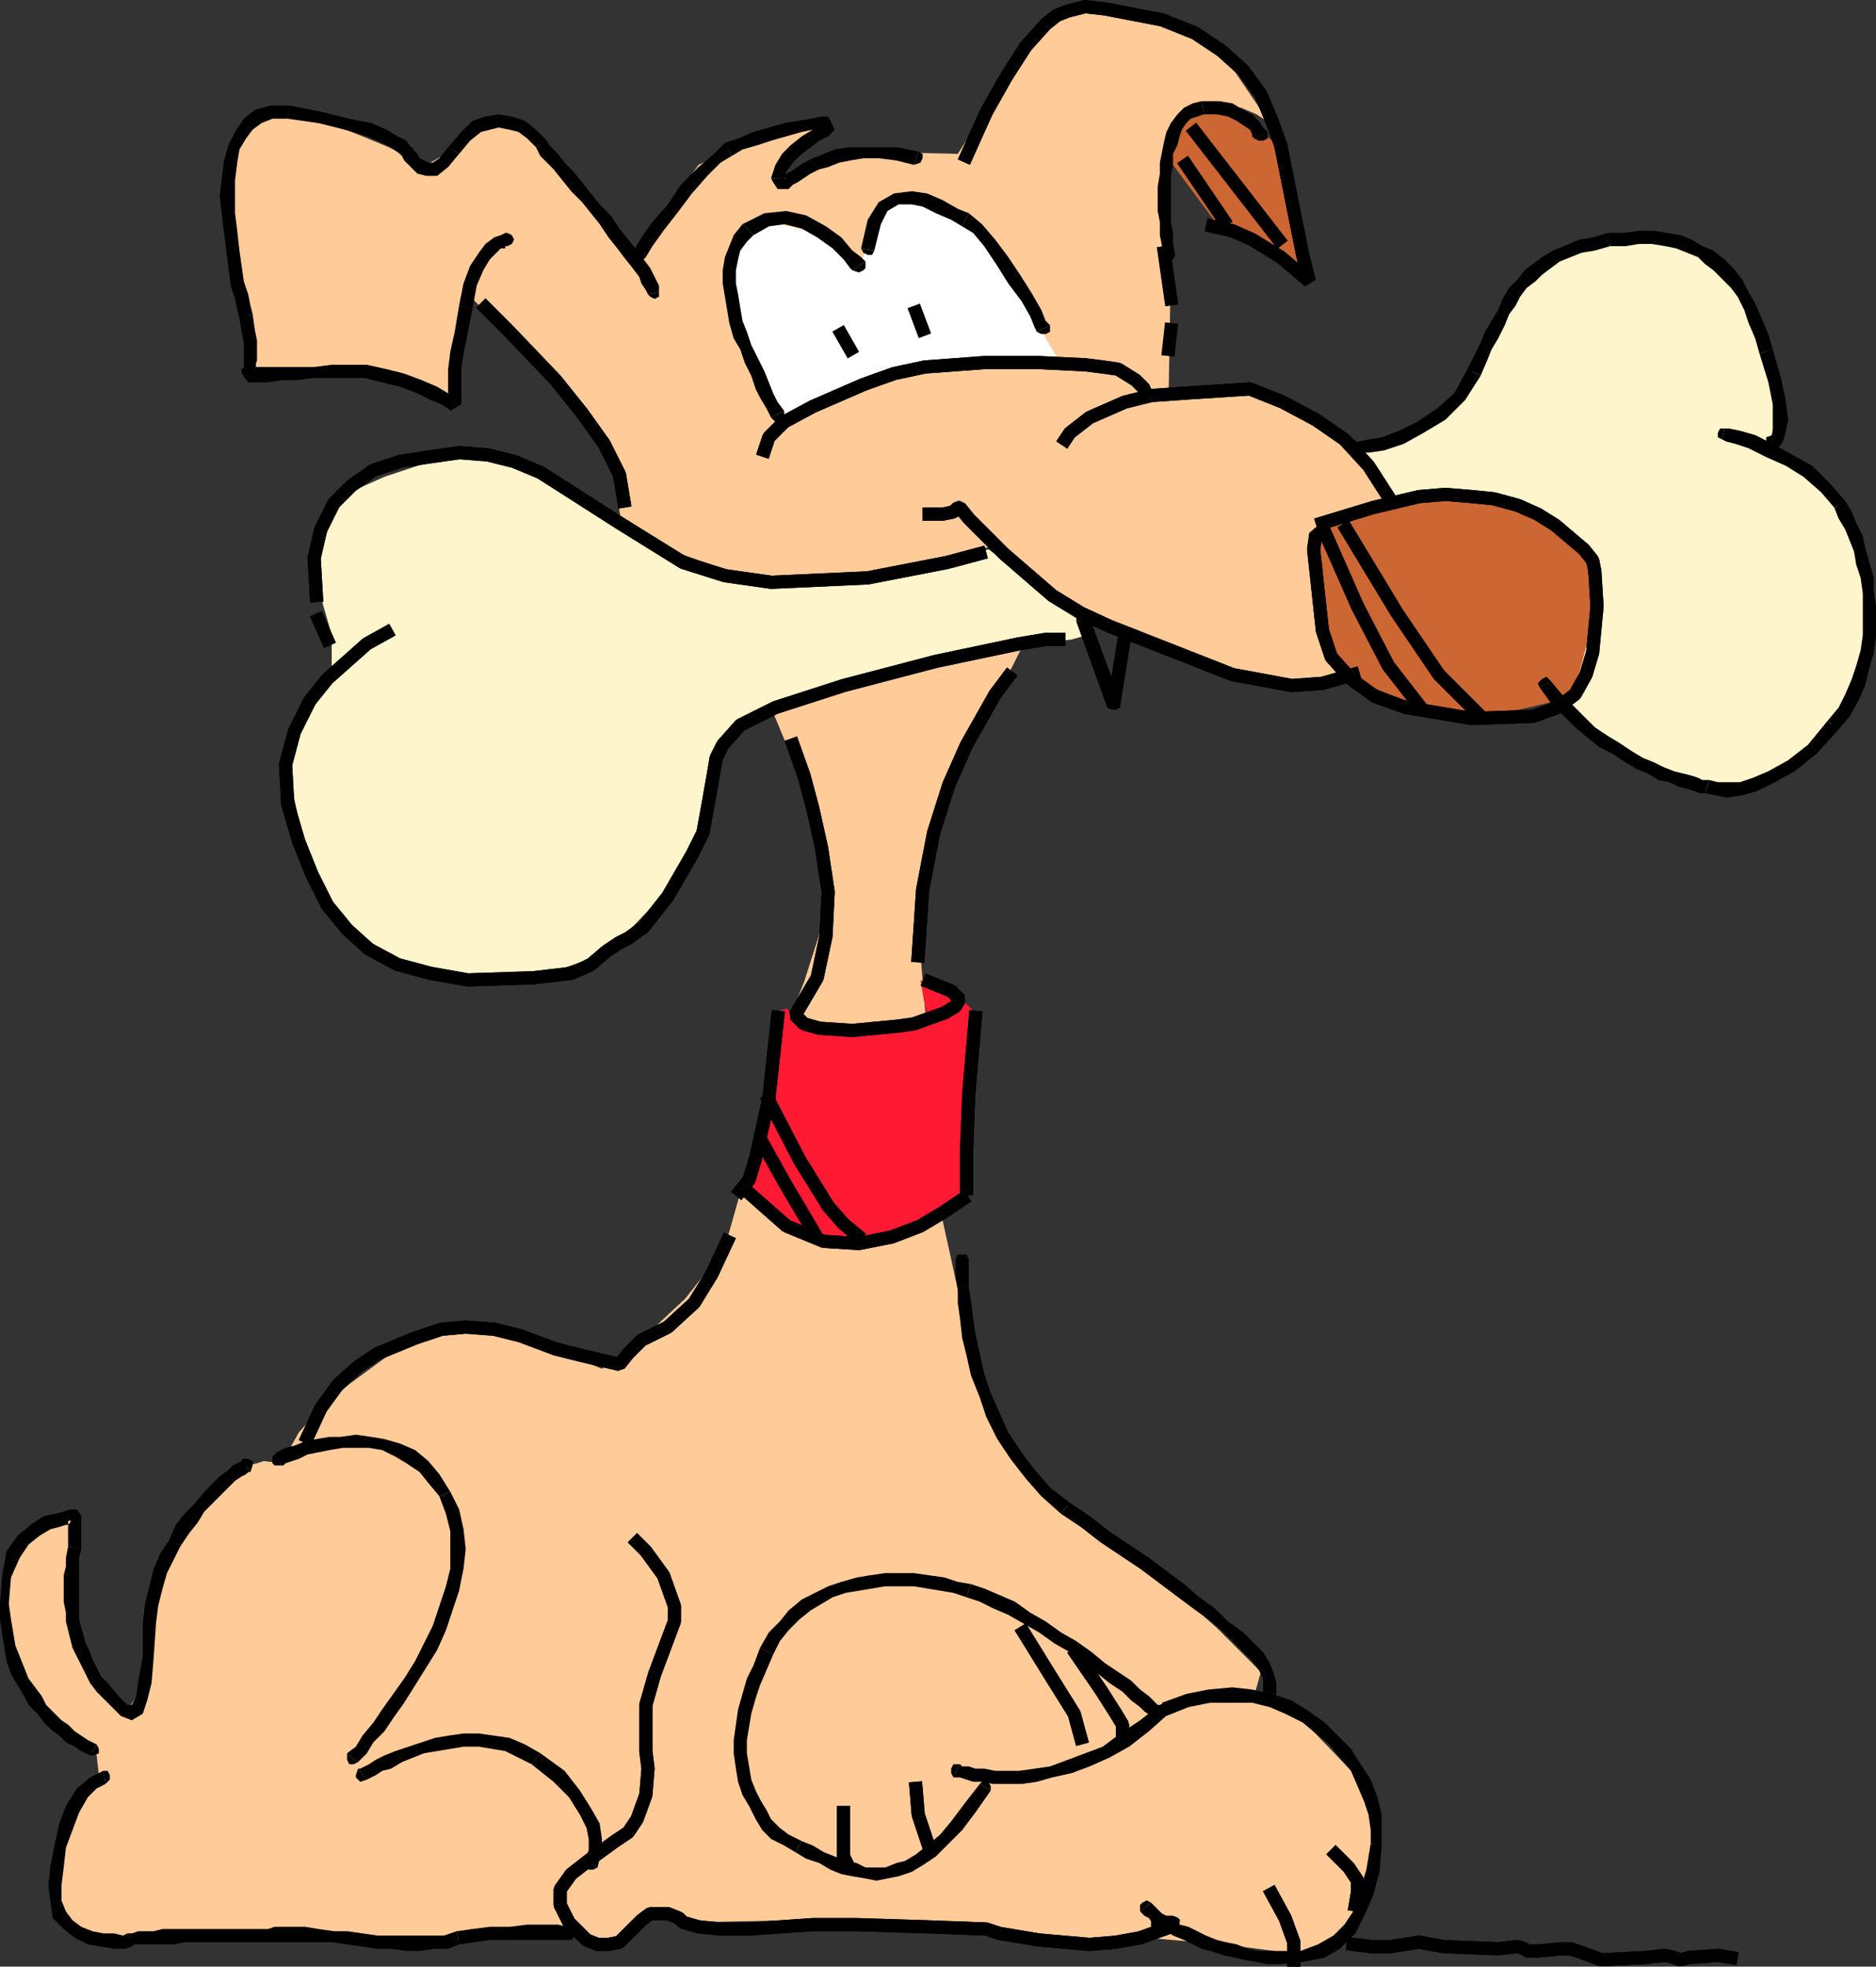 <svg xmlns="http://www.w3.org/2000/svg" width="854" height="895.163" version="1.2"><rect width="100%" height="100%" fill="#333333" stroke="none"/><g fill="none" fill-rule="evenodd" stroke="#000" stroke-linecap="square" stroke-linejoin="bevel" font-family="'Sans Serif'" font-size="12.5" font-weight="400"><path fill="#fff5cc" stroke="none" d="m619 205.041 19-6 15-6 9-7 26-53 12-10 14-7 18-5 19-1h10l8 3 7 2 6 4 5 5 4 5 21 49-7 25 16 13 12 10 8 9 3 6 2 6 4 33 1 22-11 19-10 14-9 10-24 11-13 4h-9l-31-15-20-12-13-11-92-117"/><path fill="#fc9" stroke="none" d="m283 239.041-4-26-25-39-43-42-4 30-3 20-38-14-49 1-3-19-3-15-4-10-2-11-1-18-1-25 2-3 5-7 4-4 5-2 7-2h7l17 3 15 6 12 5 8 4 9 4 11-6 13-10 7-2h8l7 3 7 7 18 20 23 29 30-41 24-11 20-5 12-3-19 19-1 3v3l4 1 7-2 21-8 10-3 40 1 35-55 1-2 5-4 11-4h20l11 1 10 3 15 7 10 6 3 3 21 31-6-4-7-3h-9l-8 1-8 3-6 5-2 12 1 51-1 58 25-1 15 2 13 3 13 6 11 9 11 14 12 17-32 9-2 28 5 30 11 10-26 7-47-14-44-18-33-21-14-11-48 12-25 2-21 1-16-1-33-12-24-12"/><path fill="#c63" stroke="none" d="m554 102.041-23-31 3-11 4-8 3-2 3-1 7 1 8 2 6 3 6 3 11 8 6 36 3 18-37-18"/><path fill="#fff" stroke="none" d="m482 164.041-13-22-23-34-10-7-9-6-7-3h-12l-5 3-3 2-1 4-8 21-16-13-8-4-7-2-7-1-8 2-7 6-5 8v12l9 32 7 17 4 13 21-10 20-8 19-6 21-2 23-2h25"/><path fill="#c63" stroke="none" d="m652 324.041-39-16-8-14-6-15-1-17 5-22 45-13h12l26 4 7 2 6 2 10 7 10 8 2 2 3 6 3 9-1 12-7 27-6 12-26 6-20 3-9-1-6-2"/><path fill="#fc9" stroke="none" d="m351 322.041 17 41 4 24 2 19v16l-8 25-6 15-29 102-8 13-11 14-15 14-23 18-29-12-16-4-16-1h-8l-9 2-8 3-10 5-19 14-15 13-8 9-5 9-3 5-8-1-3 1-4 1-4 3-5 5-18 21-8 10-5 10-6 29-1 21-9 14-15-13-9-38-1-37-10 4-9 5-6 8-4 12v14l1 16 15 28 25 20 1 9-8 13-6 12-4 10-1 9 1 11 2 13 11 3 12 2h15l23-1h30l37 1 38 4 58-6 14 2 9 4 19-14 17 4 50-1 50 4 36 2 40 3h19l15-1 35 3 31 4h7l7-1 6-3 4-4 5-7 3-9 3-10 2-10v-21l-2-9-5-6-24-25-12-10-4-3-4 1h-3l1-4 2-7-20-20-18-16-16-11-17-13-22-20-26-26-17-59-9-41-10-121 3-41 6-22 6-19 8-14 8-13 7-14 8-16-54 11-39 9-14 4-7 3"/><path fill="#fff5cc" stroke="none" d="m450 250.041-48 12-33 2-25 1-16-2-53-29-6-5-18-11-11-5-13-4-14-1-14 1-12 4-12 4-9 4-8 4-6 5-5 5-3 6-1 6 1 14 3 14 4 14v17l-11 15-7 13-2 6-1 5 6 28 6 27 5 9 8 11 10 10 8 5 35 8 21 3 15-1 20-7 10-5 10-7 21-22 10-13 2-6 2-5 2-14 4-17 8-15 4-5 5-4 22-7 37-10 39-9 26-5 22-3 7-2-1-9-33-22-11-8"/><path fill="#ff1a33" stroke="none" d="m419 446.041 17 8 4 3 3 3 1 4-5 54-1 26-13 9-11 7-10 3-20 2-10-1-10-3-19-13-9-8 7-8 5-10 1-14v-16l2-14 2-14 2-4 3-1 1 1 3 2 11 6h15l18-2 16-3-2-11-1-6"/><path fill="#000" stroke="none" d="m231 112.041 2-1 1-2-1-2-2-1v6m-16 29 2-11 3-7 3-5 3-3 2-2h2v-1h1v-6h-1l-2 1-3 1-4 3-3 4-4 6-3 8-2 10 6 2"/><path fill="#000" stroke="none" d="m205 187.041 5-3v-16l1-7 2-10 2-10-6-2-2 12-2 9-1 8v16l4-3-3 6"/><path fill="#000" stroke="none" d="M159 172.041h7l8 2 8 2 8 3 6 3 5 2 3 2 1 1 3-6h-1l-3-2-5-3-7-3-8-3-8-2-9-2h-8v6m-49-2 3 4h9l6-1h7l8-1h16v-6h-8l-8 1h-26l-4 1 3 4-6-2"/><path fill="#000" stroke="none" d="m109 145.041 1 6 1 5v11l-1 1v2l6 2v-5l1-3v-9l-1-5-1-7-6 2"/><path fill="#000" stroke="none" d="M132 48.041h-9l-7 2-5 4-4 6-3 6-2 7-1 8-1 8 1 9 1 8 1 8 1 8 1 8 2 6 1 5 1 4 6-2-1-4-1-5-2-6-1-7-1-7-1-9-1-8v-15l1-8 1-6 3-5 3-4 4-3 5-2h7l1-6"/><path fill="#000" stroke="none" d="M188 68.041v-1h-1l-2-3-4-2-5-3-7-3-10-2-12-3-15-3-1 6 14 2 12 3 10 3 7 3 4 2 4 3 1 1v-1l5-2"/><path fill="#000" stroke="none" d="m204 67.041-4 5-3 2h-2l-2-1-2-1-1-2-2-2-5 2v1l1 2 3 3 3 3 4 1h5l5-4 5-6-5-3"/><path fill="#000" stroke="none" d="m249 64.041-5-5-5-4-6-2-6-1-6 1-6 2-5 5-6 7 5 3 5-6 5-4 4-1 4-1 5 1 4 1 4 3 4 4 5-3"/><path fill="#000" stroke="none" d="M300 133.041v-3l-2-4-2-4-3-4-3-4-4-5-4-5-4-6-5-5-4-5-4-5-4-5-4-4-3-4-4-4-1-2-5 3 2 4 3 3 3 3 4 5 4 5 5 5 4 5 4 5 4 6 4 5 3 4 4 5 3 4 1 3 2 3 1 2 5-1"/><path fill="#000" stroke="none" d="m295 134.041 1 1 2 1 2-1v-2l-5 1m-8-19v3l1 2h2l2-1-5-4"/><path fill="#000" stroke="none" d="m330 65.041-5 5-7 6-8 8-6 9-7 8-5 7-3 5-2 2 5 4 2-2 3-5 5-7 7-9 6-8 7-8 6-6 5-3-3-6"/><path fill="#000" stroke="none" d="M377 53.041h-3l-5 1-6 1-6 1-7 2-7 2-7 3-6 2 3 6 5-3 7-2 6-2 7-2 7-2 5-1h6l1-6"/><path fill="#000" stroke="none" d="m357 81.041 1-3 3-4 4-4 4-3 4-3 4-2 3-3-3-6-1 6-2-3h-1l-3 3-5 3-5 4-4 4-3 5-2 6h6"/><path fill="#000" stroke="none" d="m418 69.041-9-2h-23l-6 1-5 2-5 2-4 2-3 2-3 2-2 1-1 1h-1 1l1 2-1-1h-6l1 2 2 3h5l2-2 2-1 3-2 3-2 4-2 4-1 5-2 5-1 6-1h7l8 1 8 2 2-6"/><path fill="#000" stroke="none" d="m416 75.041 3-1 1-2v-2l-2-1-2 6m56 76 2 1h2l2-1v-3l-6 3"/><path fill="#000" stroke="none" d="m438 103.041 5 3 5 6 6 9 5 8 6 8 4 7 2 5 1 2 6-3-2-2-2-5-4-7-5-8-6-9-6-8-6-7-6-5-3 6"/><path fill="#000" stroke="none" d="m398 114.041 3-12 3-6 5-3h6l5 1 6 3 7 3 5 3 3-6-5-2-7-4-7-3-7-1-8 1-7 4-5 8-3 13 6 1"/><path fill="#000" stroke="none" d="m392 113.041 1 2 2 1h2l1-2-6-1m-4 10 3 1 2-1 1-1v-3l-6 4"/><path fill="#000" stroke="none" d="m343 107.041 7-4 7-1 8 2 7 4 7 5 5 5 3 4 1 1 6-4-2-2-4-3-5-6-7-5-9-5-9-2-10 1-10 5 5 5"/><path fill="#000" stroke="none" d="m357 187.041-3-4-2-4-2-5-2-5-3-6-3-6-2-6-2-5-1-6-1-6-1-5v-6l1-5 1-4 3-4 3-3-5-5-4 5-2 5-2 5-1 6v6l1 6 1 6 1 6 2 7 3 5 2 6 3 6 2 6 2 4 3 5 2 4 6-3"/><path fill="#000" stroke="none" d="m351 190.041 2 2 2-1 2-1v-3l-6 3"/><path stroke-linecap="butt" stroke-linejoin="miter" stroke-miterlimit="2" stroke-width="6" d="m383 152.041 4 7m30-17 3 8m-199-10 10 10 22 23 12 15 10 14 7 14 2 12"/><path stroke-linecap="butt" stroke-linejoin="miter" stroke-miterlimit="2" stroke-width="6" d="m221 140.041 10 10 22 23 12 15 10 14 7 14 2 12m237-48v-3l-4-4-8-5-7-1-8-1-21-1h-25l-27 2-14 3-14 5-23 10-13 7-7 7-2 6"/><path stroke-linecap="butt" stroke-linejoin="miter" stroke-miterlimit="2" stroke-width="6" d="M521 180.041v-3l-4-4-8-5-7-1-8-1-21-1h-25l-27 2-14 3-14 5-23 10-13 7-7 7-2 6m92-134 9-20 9-16 9-14 9-10 5-4 5-2 8-2 9 1 26 5 15 6 12 8 10 9 8 11 5 12 4 11 4 20 6 30 3 12-13-11-13-8-9-4-9-2"/><path stroke-linecap="butt" stroke-linejoin="miter" stroke-miterlimit="2" stroke-width="6" d="m440 71.041 9-20 9-16 9-14 9-10 5-4 5-2 8-2 9 1 26 5 15 6 12 8 10 9 8 11 5 12 4 11 4 20 6 30 3 12-13-11-13-8-9-4-9-2"/><path fill="#000" stroke="none" d="m571 63.041 2 1h2l2-1v-3l-6 3"/><path fill="#000" stroke="none" d="M548 52.041h6l5 1 4 2 3 2 3 2 1 2v1l1 1 6-3-1-1-1-1-2-3-3-3-4-2-5-3-6-1h-8l1 6"/><path fill="#000" stroke="none" d="m535 116.041-1-5v-5l-1-5v-21l1-5v-5l2-4 1-4 1-3 2-3 2-2 3-1 3-1-1-6-4 1-4 2-3 3-3 4-2 4-1 4-1 5-1 5v5l-1 6v11l1 5v6l1 5v5l6-1"/><path fill="#000" stroke="none" d="m529 117.041 1 1 3 1 1-1 1-2-6 1"/><path stroke-linecap="butt" stroke-linejoin="miter" stroke-miterlimit="2" stroke-width="6" d="m533 150.041-1 9m-2-44 3 21m11-76 38 49m-42-34 17 25m-111 152-15 4-36 7-44 2-21-3-19-6-29-18-25-16-11-7-12-5-12-3-13-1-14 2-13 2-12 4-10 7-8 8-6 12-3 13 1 17"/><path stroke-linecap="butt" stroke-linejoin="miter" stroke-miterlimit="2" stroke-width="6" d="m446 252.041-15 4-36 7-44 2-21-3-19-6-29-18-25-16-11-7-12-5-12-3-13-1-14 2-13 2-12 4-10 7-8 8-6 12-3 13 1 17m1 11 4 9m27-3-9 5-18 16-8 10-7 14-4 15 1 18 5 17 6 15 7 14 9 11 10 9 13 7 15 4 17 3 30-1 17-2 7-3 2-1 7-6 6-4 4-2 7-5 11-14 11-19 5-10 2-11 3-17 1-6 3-6 8-9 16-8 31-10 42-11 38-8 12-2h6"/><path stroke-linecap="butt" stroke-linejoin="miter" stroke-miterlimit="2" stroke-width="6" d="m176 288.041-9 5-18 16-8 10-7 14-4 15 1 18 5 17 6 15 7 14 9 11 10 9 13 7 15 4 17 3 30-1 17-2 7-3 2-1 7-6 6-4 4-2 7-5 11-14 11-19 5-10 2-11 3-17 1-6 3-6 8-9 16-8 31-10 42-11 38-8 12-2h6"/><path stroke-linecap="butt" stroke-linejoin="miter" stroke-miterlimit="2" stroke-width="6" d="m361 339.041 5 14 4 15 4 18 3 20-1 20-4 19-10 17 4 4 7 2 15 1 21-2 7-1 14-5 5-3 1-2 1-1-4-4-10-4"/><path stroke-linecap="butt" stroke-linejoin="miter" stroke-miterlimit="2" stroke-width="6" d="m361 339.041 5 14 4 15 4 18 3 20-1 20-4 19-10 17 4 4 7 2 15 1 21-2 7-1 14-5 5-3 1-2 1-1-4-4-10-4"/><path stroke-linecap="butt" stroke-linejoin="miter" stroke-miterlimit="2" stroke-width="6" d="m459 308.041-6 8-13 23-8 18-7 22-5 26-2 30"/><path stroke-linecap="butt" stroke-linejoin="miter" stroke-miterlimit="2" stroke-width="6" d="m459 308.041-6 8-13 23-8 18-7 22-5 26-2 30m-64 28-4 37-6 27-3 10-4 5"/><path stroke-linecap="butt" stroke-linejoin="miter" stroke-miterlimit="2" stroke-width="6" d="m354 463.041-4 37-6 27-3 10-4 5m107-79-3 35-1 26v17"/><path stroke-linecap="butt" stroke-linejoin="miter" stroke-miterlimit="2" stroke-width="6" d="m444 463.041-3 35-1 26v17m-2 5-9 6-10 6-13 5-15 3-16-1-17-7-17-15"/><path stroke-linecap="butt" stroke-linejoin="miter" stroke-miterlimit="2" stroke-width="6" d="m438 546.041-9 6-10 6-13 5-15 3-16-1-17-7-17-15"/><path stroke-linecap="butt" stroke-linejoin="miter" stroke-miterlimit="2" stroke-width="6" d="m350 501.041 14 27 13 21 7 8 6 5"/><path stroke-linecap="butt" stroke-linejoin="miter" stroke-miterlimit="2" stroke-width="6" d="m350 501.041 14 27 13 21 7 8 6 5m-43-42 10 18 13 22"/><path stroke-linecap="butt" stroke-linejoin="miter" stroke-miterlimit="2" stroke-width="6" d="m347 520.041 10 18 13 22m-39 5-7 15-8 13-12 11-12 6-6 6-4 5-17-4-12-3-8-3-8-3-12-3-13-1-11 1-12 4-17 7-9 6-9 8-8 11-6 13"/><path stroke-linecap="butt" stroke-linejoin="miter" stroke-miterlimit="2" stroke-width="6" d="m331 565.041-7 15-8 13-12 11-12 6-6 6-4 5-17-4-12-3-8-3-8-3-12-3-13-1-11 1-12 4-17 7-9 6-9 8-8 11-6 13"/><path fill="#000" stroke="none" d="m441 573.041-1-2h-4l-1 2h6m46 111-9-7-7-8-6-8-6-9-4-9-4-9-3-9-2-9-2-9-1-7-1-8-1-6v-13h-6v8l1 6v6l1 7 1 9 2 8 2 9 4 10 3 9 5 10 6 9 7 9 7 8 9 8 4-5"/><path fill="#000" stroke="none" d="M581 771.041v-5l-1-4-2-5-3-5-5-5-4-4-7-5-6-6-7-5-7-6-8-6-8-6-9-6-9-6-9-7-9-6-4 5 9 6 9 7 9 6 9 6 8 6 8 6 8 6 7 5 6 5 5 5 5 5 4 4 3 4 2 4v6l6 1"/><path fill="#000" stroke="none" d="m575 770.041 1 2 2 1h2l1-2-6-1m-51 11h3l2-1v-2l-1-2-4 5"/><path fill="#000" stroke="none" d="m440 727.041 6 2 6 3 7 3 7 4 7 4 7 5 7 4 6 5 7 5 5 4 6 4 4 4 4 3 2 2 3 2 4-5h-1l-1-1-3-3-4-3-4-4-6-4-6-4-6-5-7-5-7-4-7-5-7-4-7-5-7-3-7-3-6-2-2 6"/><path fill="#000" stroke="none" d="m352 753.041 3-6 4-5 5-5 5-4 5-3 5-3 6-2 6-1 6-1 6-1h13l6 1 6 1 6 1 6 2 2-6-6-1-6-2-7-1-7-1h-13l-7 1-6 1-7 2-6 2-6 3-6 3-6 5-4 5-5 5-4 7 6 3"/><path fill="#000" stroke="none" d="m365 838.041-6-3-4-3-4-4-2-4-3-5-2-4-2-5-1-6-1-6v-6l1-6 1-6 2-7 2-6 3-7 3-7-6-3-3 8-3 6-2 7-2 7-1 7-1 7v6l1 7 1 6 2 6 3 5 3 6 3 5 4 4 6 3 5 3 3-5"/><path fill="#000" stroke="none" d="m446 812.041-7 9-6 8-5 6-6 5-5 4-5 3-4 1-5 2h-9l-4-2-5-1-5-2-5-2-5-3-5-2-3 5 5 3 6 2 5 3 5 2 5 1 6 1 5 1 5-1 5-1 6-2 5-3 6-4 6-6 6-6 6-8 7-10-5-3"/><path fill="#000" stroke="none" d="M451 815.041v-2l-1-2-2-1-2 2 5 3"/><path stroke-linecap="butt" stroke-linejoin="miter" stroke-miterlimit="2" stroke-width="6" d="m466 743.041 13 21 10 16 3 11"/><path stroke-linecap="butt" stroke-linejoin="miter" stroke-miterlimit="2" stroke-width="6" d="m466 743.041 13 21 10 16 3 11m-2-38 11 16 7 11 3 5v3"/><path stroke-linecap="butt" stroke-linejoin="miter" stroke-miterlimit="2" stroke-width="6" d="m490 753.041 11 16 7 11 3 5v3m-94 26 1 12 5 15"/><path stroke-linecap="butt" stroke-linejoin="miter" stroke-miterlimit="2" stroke-width="6" d="m417 814.041 1 12 5 15m-39-16v20l2 4"/><path stroke-linecap="butt" stroke-linejoin="miter" stroke-miterlimit="2" stroke-width="6" d="M384 825.041v20l2 4"/><path fill="#000" stroke="none" d="M437 803.041h-3l-1 2v2l1 2 3-6"/><path fill="#000" stroke="none" d="m529 775.041-1 1-9 7-9 6-8 6-8 3-8 3-8 3-7 1-7 1h-11l-5-1h-4l-3-1h-3l-1-1-3 6h3l3 1 3 1h4l5 1h13l7-1 7-2 9-2 8-3 9-4 9-5 9-7 9-8-1 1 1-1 1-2-1-2-2-1-2 1 1-1"/><path fill="#000" stroke="none" d="M629 840.041v-14l-2-8-3-8-4-6-5-8-6-6-6-6-7-5-8-5-9-3-9-2-9-1-11 1-10 2-11 4 2 6 10-4 10-2h19l8 2 7 3 8 4 6 5 6 5 5 6 5 6 3 7 3 7 2 6 1 7v6l5 1"/><path fill="#000" stroke="none" d="m583 894.041 10-1 10-2 7-4 7-7 4-8 4-9 3-11 1-12-5-1-2 12-3 10-3 9-4 6-5 5-7 4-8 3h-9v6m-64-24 2 2 2 1 2 3 3 1 3 2 3 2 5 2 4 2 4 2 4 1 6 2 5 1 4 1 6 1 5 1h6v-6h-10l-5-1-5-2-5-1-4-1-5-2-4-2-4-2-4-1-3-2-3-2-2-1-2-2-2-2-1-1-5 4"/><path fill="#000" stroke="none" d="m524 866.041-2-1-2 1-1 1v3l5-4"/><path stroke-linecap="butt" stroke-linejoin="miter" stroke-miterlimit="2" stroke-width="6" d="m608 844.041 6 6 4 6v5l-1 6"/><path stroke-linecap="butt" stroke-linejoin="miter" stroke-miterlimit="2" stroke-width="6" d="m608 844.041 6 6 4 6v5l-1 6m-38-5 6 11 4 11v10"/><path stroke-linecap="butt" stroke-linejoin="miter" stroke-miterlimit="2" stroke-width="6" d="m579 862.041 6 11 4 11v10m-299-192 4 4 8 11 5 14v7l-3 8-6 16-4 14v21l1 8-1 12-4 11-4 6-6 4-11 8-9 7-5 7v7l4 8 8 8 5 2h5l5-1 5-5 5-5 4-3h8l5 2 2 2 7 2 10 1h13l29-2h20l32 1 27 1 6 2 18 3 23 2 12-1 11-2 14-5 2-1-1-1h-7"/><path stroke-linecap="butt" stroke-linejoin="miter" stroke-miterlimit="2" stroke-width="6" d="m290 702.041 4 4 8 11 5 14v7l-3 8-6 16-4 14v21l1 8-1 12-4 11-4 6-6 4-11 8-9 7-5 7v7l4 8 8 8 5 2h5l5-1 5-5 5-5 4-3h8l5 2 2 2 7 2 10 1h13l29-2h20l32 1 27 1 6 2 18 3 23 2 12-1 11-2 14-5 2-1-1-1h-7"/><path fill="#000" stroke="none" d="m163 805.041-1 3v1l2 2 3-1-4-5"/><path fill="#000" stroke="none" d="m246 798.041-7-4-7-3-7-1-7-1h-7l-7 1-6 1-6 2-6 2-6 2-5 2-4 2-3 2-2 1-2 1h-1l4 5 2-1 2-1 3-2 4-1 5-3 5-2 5-2 6-1 6-1 6-1h7l6 1 6 1 6 3 6 3 4-5"/><path fill="#000" stroke="none" d="m272 850.041 1-4 1-4v-5l-1-7-4-7-5-8-7-9-11-8-4 5 10 8 7 7 5 8 3 6 1 5v5l-1 3-1 2 6 3"/><path fill="#000" stroke="none" d="M266 847.041v2l2 2h2l2-1-6-3m-141-185-1 1v3l1 1h3l-3-5"/><path fill="#000" stroke="none" d="m205 679.041-5-8-5-6-6-5-7-3-7-2-6-1-7-1-7 1h-5l-6 1-5 1-5 2-4 1-2 1-2 1-1 1 3 5h1l1-1 3-1 3-1 4-2 5-1 5-1 6-1h12l6 1 6 3 5 3 6 4 4 5 5 6 5-2"/><path fill="#000" stroke="none" d="m163 802.041 4-4 3-5 5-5 4-6 5-7 5-8 5-8 5-8 4-9 3-9 3-9 2-10 1-9-1-9-2-9-4-8-5 2 3 8 2 8v17l-2 8-3 9-3 9-4 8-4 8-5 8-5 7-5 7-4 6-5 6-3 5-4 3 5 4"/><path fill="#000" stroke="none" d="M158 798.041v3l1 2h2l2-1-5-4"/><path stroke-linecap="butt" stroke-linejoin="miter" stroke-miterlimit="2" stroke-width="6" d="m788 891.041-6-1-13 1-4 1-3-1-4-1-9 1-20 1-11-4-3-1h-4l-11 1h-5l-1-1-3-1-9 1-25-1-11-2-13 2h-9l-8-1"/><path stroke-linecap="butt" stroke-linejoin="miter" stroke-miterlimit="2" stroke-width="6" d="m788 891.041-6-1-13 1-4 1-3-1-4-1-9 1-20 1-11-4-3-1h-4l-11 1h-5l-1-1-3-1-9 1-25-1-11-2-13 2h-9l-8-1"/><path fill="#000" stroke="none" d="m260 883.041 2-2 1-1-1-3h-2v6m-51 2 7-1 7-1h37v-6h-2l-4-1h-14l-8 1h-9l-8 1-7 1 1 6"/><path fill="#000" stroke="none" d="m158 885.041 7 1 6 1h7l7 1h6l7-1h6l5-2-1-6-6 2h-30l-7-1-7-1v6m-38-1h31l7 1v-6h-6l-7-1-6-1h-14l-3 1h-2v6m-60 2 1-1h18l5-1h36v-6H74l-4 1h-7l-3 1h-2l2 6"/><path fill="#000" stroke="none" d="m23 866.041 1 7 5 5 5 4 6 3 6 1 6 1h5l3-1-2-6-2 1-4-1h-5l-5-1-5-2-4-3-3-4-2-5-5 1"/><path fill="#000" stroke="none" d="m47 806.041-6 3-6 5-5 8-3 8-2 9-2 10-1 9 1 8 5-1v-7l1-8 1-9 3-8 3-8 4-7 4-4 4-2-1-6"/><path fill="#000" stroke="none" d="m48 812.041 2-2v-2l-1-2h-2l1 6m66-142 1-3v-2l-2-1h-3l4 6"/><path fill="#000" stroke="none" d="m71 739.041 1-8 2-8 2-7 3-6 3-6 4-6 4-5 3-5 4-4 4-4 3-3 3-3 3-2 2-1 1-1h1l-4-6v1l-2 1-2 1-2 2-4 3-4 4-3 3-4 5-5 5-4 5-3 7-4 6-3 7-2 8-2 8-1 9h6m-27 31 6 6 5 5 5 2 5-3 2-6 2-8 1-12 1-15h-6v15l-2 11-1 7-2 4h-2l-4-4-5-6-5 4"/><path fill="#000" stroke="none" d="m31 704.041-1 5v4l-1 4v12l1 5v4l1 4 1 4 1 4 2 4 2 4 2 4 2 4 3 4 5-4-3-3-2-4-2-4-1-3-2-4-1-4-1-3-1-4v-28l1-4-6-1"/><path fill="#000" stroke="none" d="m31 694.041 2-2h1-3v-1 13l6 1v-15l-2-3h-3l-3 1v1h-1l3-1v6"/><path fill="#000" stroke="none" d="m4 730.041 1-12 4-9 4-6 5-4 5-3 4-1 3-1h1v-6h-2l-4 1-5 1-6 4-6 5-5 7-2 11-1 13h4m40 64-4-2-3-2-3-2-3-3-3-2-4-4-3-3-2-4-3-4-3-4-2-5-2-5-2-5-1-6-1-6-1-7H0v7l1 7 1 6 1 6 2 6 3 5 3 5 2 4 4 4 3 4 3 3 4 3 3 3 4 2 3 2 4 2 3-5"/><path fill="#000" stroke="none" d="M41 799.041h2l2-1v-2l-1-2-3 5"/><path stroke-linecap="butt" stroke-linejoin="miter" stroke-miterlimit="2" stroke-width="6" d="M423 234.041h6l5-1 2-2h1l4 5 16 16 22 19 13 8 13 6 28 11 28 11 27 5 14-1 14-4"/><path stroke-linecap="butt" stroke-linejoin="miter" stroke-miterlimit="2" stroke-width="6" d="M423 234.041h6l5-1 2-2h1l4 5 16 16 22 19 13 8 13 6 28 11 28 11 27 5 14-1 14-4"/><path fill="#000" stroke="none" d="m496 281.041-2-2h-2l-2 2v2l6-2"/><path fill="#000" stroke="none" d="m504 320.041 6-1-14-38-6 2 14 39 6-1-6 1 2 1h2l2-1v-3l-6 1"/><path fill="#000" stroke="none" d="m512 290.041-3-1-5 31 6 1 5-31h-3"/><path fill="#000" stroke="none" d="m515 290.041-1-2-2-1-2 1-1 1 6 1"/><path stroke-linecap="butt" stroke-linejoin="miter" stroke-miterlimit="2" stroke-width="6" d="m485 200.041 2-3 9-7 16-7 12-3 14-1 31-2 5 2 10 4 15 8 13 9 11 12 9 14"/><path stroke-linecap="butt" stroke-linejoin="miter" stroke-miterlimit="2" stroke-width="6" d="m485 200.041 2-3 9-7 16-7 12-3 14-1 31-2 5 2 10 4 15 8 13 9 11 12 9 14m-30 12 23-7 21-5 12-1 12 1 10 1 11 3 9 4 8 5 13 11 4 5 1 5 1 16-2 21-3 10-5 9-8 6-11 4-28 1-30-5-14-5-11-8-9-10-4-12-4-37 1-7h2"/><path stroke-linecap="butt" stroke-linejoin="miter" stroke-miterlimit="2" stroke-width="6" d="m602 238.041 23-7 21-5 12-1 12 1 10 1 11 3 9 4 8 5 13 11 4 5 1 5 1 16-2 21-3 10-5 9-8 6-11 4-28 1-30-5-14-5-11-8-9-10-4-12-4-37 1-7h2"/><path stroke-linecap="butt" stroke-linejoin="miter" stroke-miterlimit="2" stroke-width="6" d="m613 241.041 23 38 19 28 17 17"/><path stroke-linecap="butt" stroke-linejoin="miter" stroke-miterlimit="2" stroke-width="6" d="m613 241.041 23 38 19 28 17 17m-69-82 15 34 14 27 14 18"/><path stroke-linecap="butt" stroke-linejoin="miter" stroke-miterlimit="2" stroke-width="6" d="m603 242.041 15 34 14 27 14 18"/><path fill="#000" stroke="none" d="m617 200.041-3 1-1 3 1 2 3 1v-7m51-32-6 11-8 7-9 6-8 4-8 3-6 1-5 1h-1v5h6l7-1 9-3 9-5 10-6 9-9 7-11-6-3"/><path fill="#000" stroke="none" d="m732 106.041-7 2-6 1-7 3-5 2-5 3-4 3-4 3-3 4-4 4-3 5-2 5-3 5-3 5-2 5-3 6-3 6 6 3 3-7 2-5 3-5 3-6 2-5 3-4 2-4 3-4 4-3 3-3 4-3 4-3 5-2 5-2 6-1 7-2-1-6"/><path fill="#000" stroke="none" d="m807 159.041-2-7-3-7-3-7-3-5-3-6-4-5-4-4-5-4-5-2-5-3-5-2-6-1-6-1h-7l-7 1h-7l1 6h7l6-1h6l6 1 5 1 5 2 5 2 3 3 4 3 4 4 4 4 3 4 3 6 2 6 3 7 2 7 6-2"/><path fill="#000" stroke="none" d="M807 204.041h2l2-2 1-2 1-4 1-5-1-8-2-10-4-14-6 2 4 13 2 10v14h-1 1v6"/><path fill="#000" stroke="none" d="m807 198.041-3 1v4l3 1v-6m-22-3h-2l-1 2v2l2 1 1-5"/><path fill="#000" stroke="none" d="m840 228.041-7-8-8-8-9-5-9-5-8-4-7-2-5-1h-2l-1 5 2 1 4 1 6 2 8 4 9 4 8 5 8 7 6 7 5-3"/><path fill="#000" stroke="none" d="m837 332.041 5-6 4-7 3-7 2-8 2-7 1-7v-14l-1-7v-6l-2-7-2-7-1-5-3-6-2-5-3-5-5 3 2 5 3 5 2 5 2 5 1 6 2 6 1 7v19l-1 7-2 7-2 6-3 7-3 6-5 6 5 4"/><path fill="#000" stroke="none" d="m776 361.041 5 1 5 1 7-1 7-2 8-4 9-5 10-8 10-11-5-4-9 11-9 7-9 5-7 3-6 2h-10l-4-1-2 6"/><path fill="#000" stroke="none" d="m701 313.041 5 7 6 6 5 5 6 5 5 4 6 3 6 4 5 3 5 2 5 3 5 1 4 2 4 1 3 1 3 1h2l2-6h-3l-2-1-3-1-4-1-4-1-5-2-4-2-5-2-5-3-6-4-5-3-6-4-5-5-5-5-5-5-5-6-5 3"/><path fill="#000" stroke="none" d="m706 310.041-2-2-2 1-2 2 1 2 5-3"/></g></svg>
